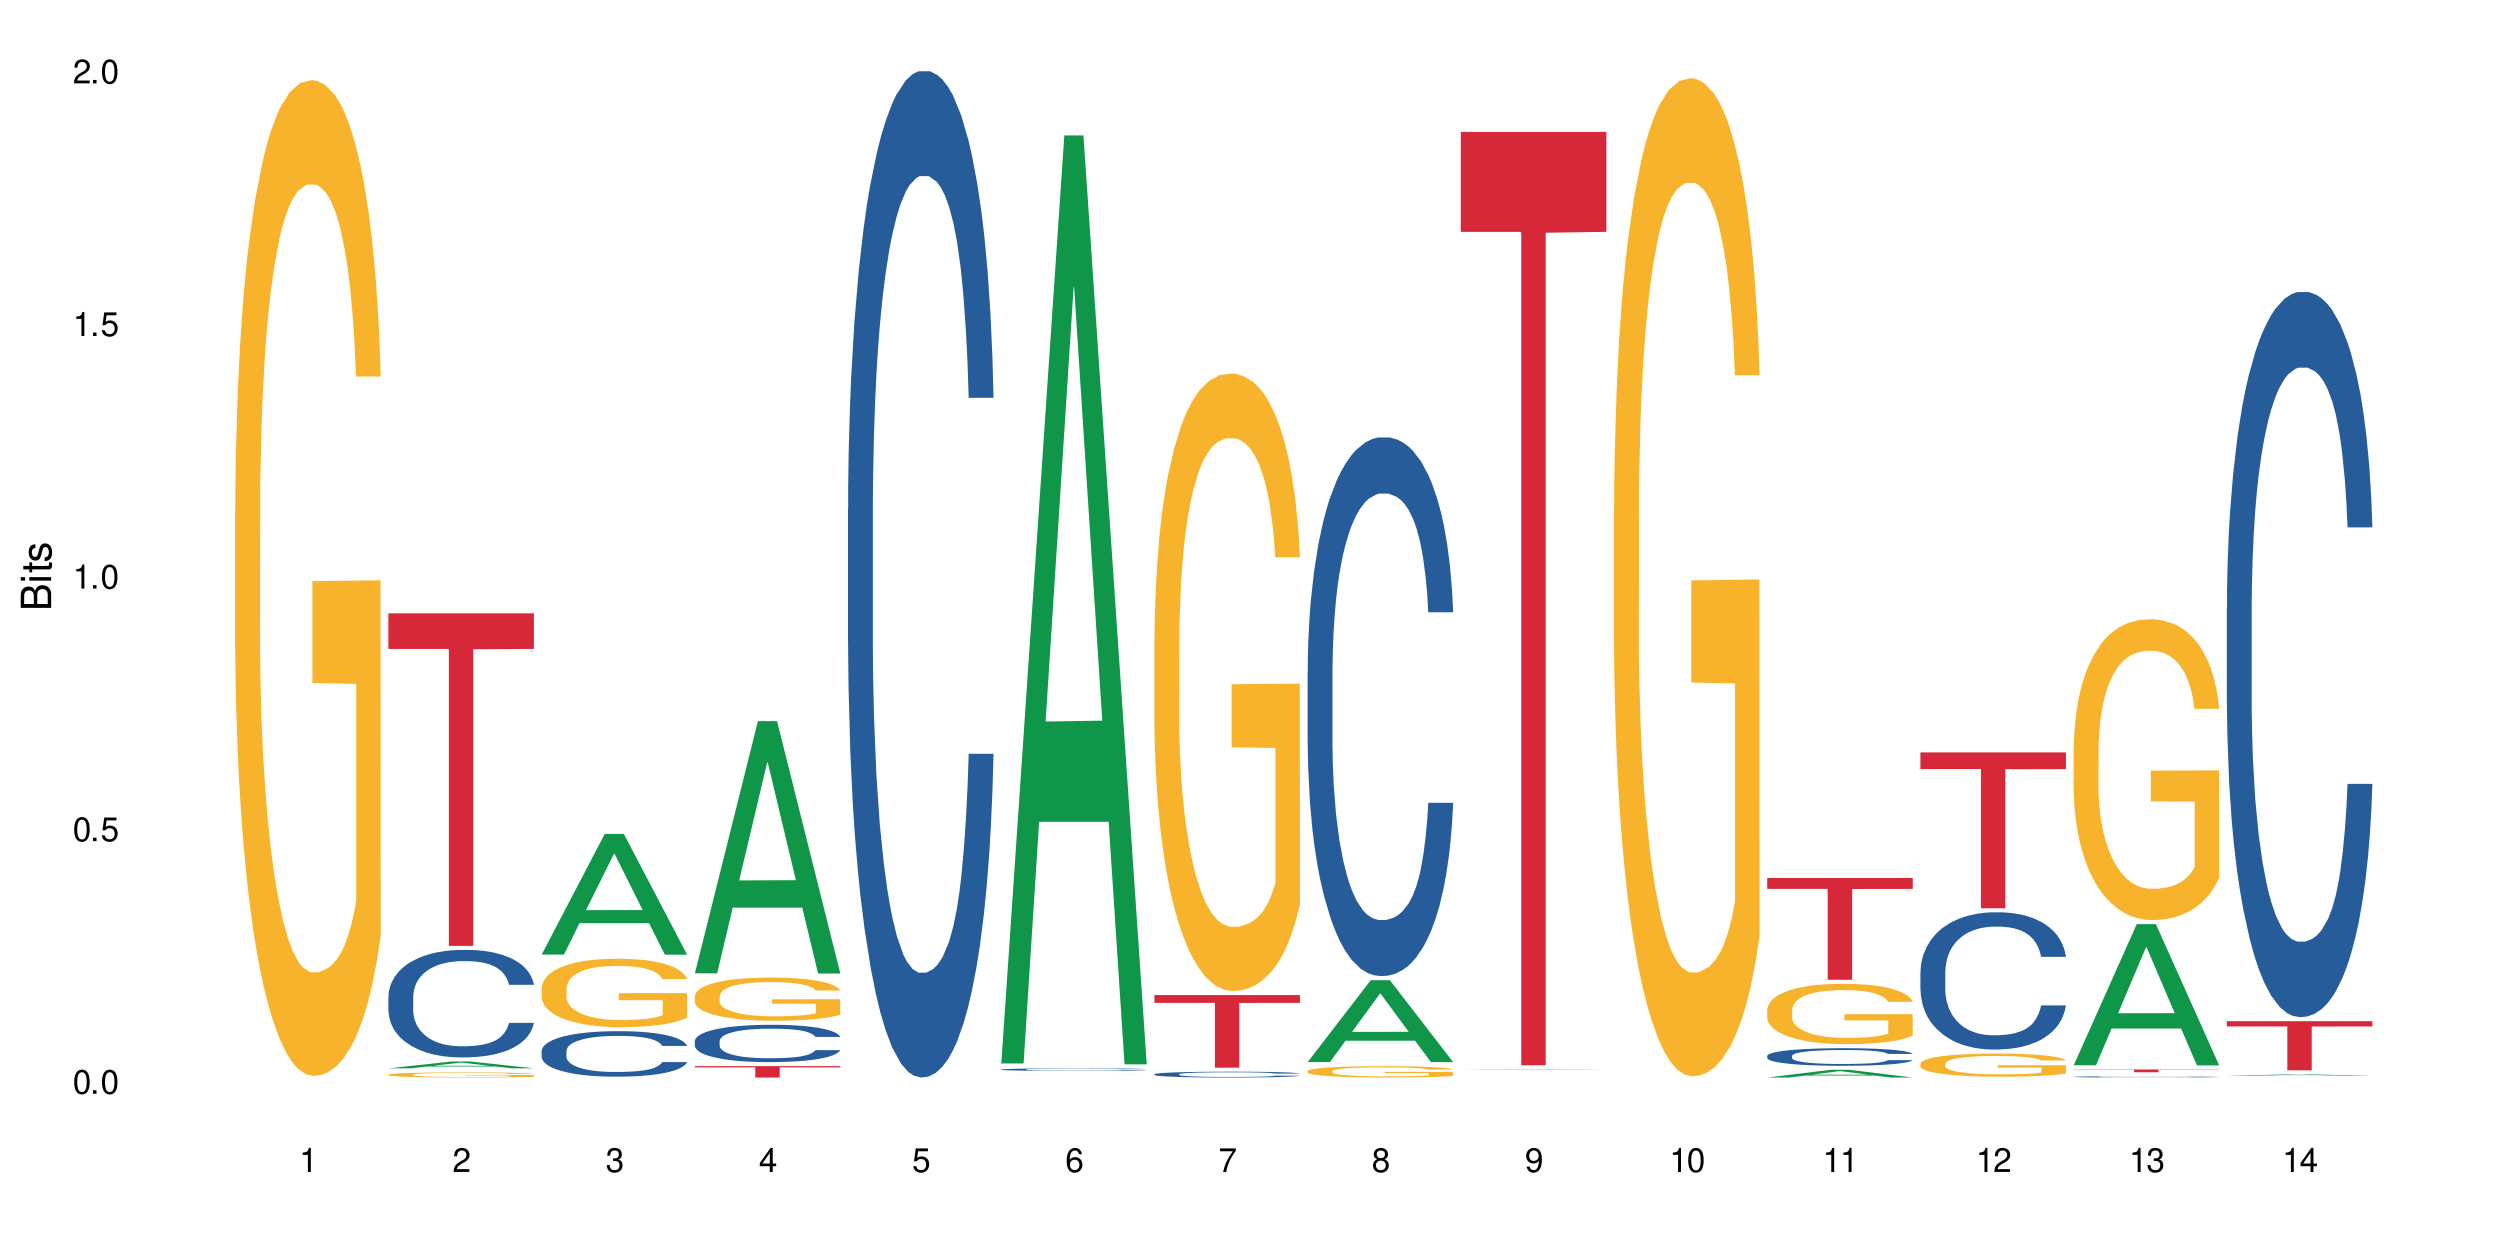 <?xml version="1.0" encoding="UTF-8"?>
<svg xmlns="http://www.w3.org/2000/svg" xmlns:xlink="http://www.w3.org/1999/xlink" width="720" height="360" viewBox="0 0 720 360">
<defs>
<g>
<g id="glyph-0-0">
</g>
<g id="glyph-0-1">
<path d="M 2.641 -6.938 C 2 -6.938 1.422 -6.656 1.078 -6.172 C 0.641 -5.562 0.406 -4.641 0.406 -3.359 C 0.406 -1.016 1.188 0.219 2.641 0.219 C 4.078 0.219 4.859 -1.016 4.859 -3.297 C 4.859 -4.641 4.656 -5.547 4.203 -6.172 C 3.844 -6.656 3.281 -6.938 2.641 -6.938 Z M 2.641 -6.188 C 3.547 -6.188 4 -5.25 4 -3.375 C 4 -1.406 3.562 -0.484 2.625 -0.484 C 1.734 -0.484 1.281 -1.438 1.281 -3.344 C 1.281 -5.25 1.734 -6.188 2.641 -6.188 Z M 2.641 -6.188 "/>
</g>
<g id="glyph-0-2">
<path d="M 1.828 -1 L 0.828 -1 L 0.828 0 L 1.828 0 Z M 1.828 -1 "/>
</g>
<g id="glyph-0-3">
<path d="M 4.562 -6.797 L 1.062 -6.797 L 0.547 -3.094 L 1.328 -3.094 C 1.719 -3.562 2.047 -3.734 2.578 -3.734 C 3.484 -3.734 4.062 -3.109 4.062 -2.094 C 4.062 -1.125 3.484 -0.531 2.578 -0.531 C 1.828 -0.531 1.375 -0.906 1.188 -1.672 L 0.328 -1.672 C 0.453 -1.109 0.547 -0.844 0.75 -0.594 C 1.125 -0.078 1.828 0.219 2.594 0.219 C 3.969 0.219 4.922 -0.781 4.922 -2.219 C 4.922 -3.562 4.031 -4.484 2.719 -4.484 C 2.25 -4.484 1.859 -4.359 1.469 -4.062 L 1.734 -5.969 L 4.562 -5.969 Z M 4.562 -6.797 "/>
</g>
<g id="glyph-0-4">
<path d="M 2.484 -4.938 L 2.484 0 L 3.328 0 L 3.328 -6.938 L 2.766 -6.938 C 2.469 -5.875 2.281 -5.734 0.984 -5.562 L 0.984 -4.938 Z M 2.484 -4.938 "/>
</g>
<g id="glyph-0-5">
<path d="M 4.859 -0.828 L 1.281 -0.828 C 1.359 -1.406 1.672 -1.781 2.5 -2.281 L 3.469 -2.828 C 4.406 -3.344 4.906 -4.062 4.906 -4.906 C 4.906 -5.484 4.672 -6.031 4.266 -6.406 C 3.859 -6.766 3.375 -6.938 2.719 -6.938 C 1.859 -6.938 1.219 -6.625 0.844 -6.031 C 0.609 -5.672 0.5 -5.234 0.484 -4.531 L 1.328 -4.531 C 1.359 -5.016 1.406 -5.281 1.531 -5.516 C 1.75 -5.938 2.188 -6.203 2.703 -6.203 C 3.469 -6.203 4.031 -5.641 4.031 -4.891 C 4.031 -4.344 3.719 -3.859 3.125 -3.516 L 2.234 -3 C 0.812 -2.172 0.406 -1.531 0.328 -0.016 L 4.859 -0.016 Z M 4.859 -0.828 "/>
</g>
<g id="glyph-0-6">
<path d="M 2.125 -3.188 L 2.578 -3.188 C 3.5 -3.188 3.984 -2.766 3.984 -1.922 C 3.984 -1.062 3.469 -0.531 2.594 -0.531 C 1.656 -0.531 1.203 -1 1.156 -2.016 L 0.312 -2.016 C 0.344 -1.453 0.438 -1.094 0.609 -0.781 C 0.953 -0.109 1.625 0.219 2.547 0.219 C 3.953 0.219 4.859 -0.625 4.859 -1.938 C 4.859 -2.828 4.516 -3.297 3.703 -3.594 C 4.344 -3.844 4.656 -4.328 4.656 -5.031 C 4.656 -6.219 3.875 -6.938 2.578 -6.938 C 1.203 -6.938 0.484 -6.172 0.453 -4.703 L 1.297 -4.703 C 1.312 -5.125 1.344 -5.359 1.453 -5.578 C 1.641 -5.969 2.062 -6.203 2.594 -6.203 C 3.344 -6.203 3.797 -5.75 3.797 -5 C 3.797 -4.516 3.609 -4.219 3.25 -4.047 C 3.016 -3.953 2.703 -3.922 2.125 -3.906 Z M 2.125 -3.188 "/>
</g>
<g id="glyph-0-7">
<path d="M 3.141 -1.672 L 3.141 0 L 3.984 0 L 3.984 -1.672 L 4.984 -1.672 L 4.984 -2.438 L 3.984 -2.438 L 3.984 -6.938 L 3.359 -6.938 L 0.266 -2.578 L 0.266 -1.672 Z M 3.141 -2.438 L 1 -2.438 L 3.141 -5.5 Z M 3.141 -2.438 "/>
</g>
<g id="glyph-0-8">
<path d="M 4.781 -5.125 C 4.609 -6.266 3.891 -6.938 2.844 -6.938 C 2.094 -6.938 1.422 -6.578 1.031 -5.953 C 0.594 -5.266 0.406 -4.422 0.406 -3.172 C 0.406 -2 0.578 -1.25 0.984 -0.641 C 1.359 -0.078 1.953 0.219 2.703 0.219 C 3.984 0.219 4.922 -0.75 4.922 -2.094 C 4.922 -3.375 4.062 -4.281 2.844 -4.281 C 2.172 -4.281 1.641 -4.031 1.281 -3.516 C 1.281 -5.234 1.828 -6.188 2.797 -6.188 C 3.391 -6.188 3.797 -5.797 3.938 -5.125 Z M 2.734 -3.531 C 3.547 -3.531 4.062 -2.953 4.062 -2.031 C 4.062 -1.156 3.484 -0.531 2.703 -0.531 C 1.922 -0.531 1.328 -1.188 1.328 -2.078 C 1.328 -2.938 1.906 -3.531 2.734 -3.531 Z M 2.734 -3.531 "/>
</g>
<g id="glyph-0-9">
<path d="M 4.984 -6.797 L 0.438 -6.797 L 0.438 -5.969 L 4.109 -5.969 C 2.5 -3.656 1.828 -2.234 1.328 0 L 2.219 0 C 2.594 -2.172 3.453 -4.047 4.984 -6.094 Z M 4.984 -6.797 "/>
</g>
<g id="glyph-0-10">
<path d="M 3.75 -3.656 C 4.469 -4.094 4.688 -4.438 4.688 -5.078 C 4.688 -6.172 3.844 -6.938 2.641 -6.938 C 1.438 -6.938 0.594 -6.172 0.594 -5.094 C 0.594 -4.438 0.812 -4.094 1.516 -3.656 C 0.734 -3.266 0.359 -2.703 0.359 -1.922 C 0.359 -0.656 1.281 0.219 2.641 0.219 C 3.984 0.219 4.922 -0.656 4.922 -1.922 C 4.922 -2.703 4.531 -3.266 3.75 -3.656 Z M 2.641 -6.188 C 3.359 -6.188 3.812 -5.75 3.812 -5.062 C 3.812 -4.406 3.344 -3.984 2.641 -3.984 C 1.922 -3.984 1.453 -4.406 1.453 -5.078 C 1.453 -5.75 1.922 -6.188 2.641 -6.188 Z M 2.641 -3.266 C 3.484 -3.266 4.062 -2.719 4.062 -1.906 C 4.062 -1.078 3.484 -0.531 2.625 -0.531 C 1.797 -0.531 1.219 -1.094 1.219 -1.906 C 1.219 -2.719 1.781 -3.266 2.641 -3.266 Z M 2.641 -3.266 "/>
</g>
<g id="glyph-0-11">
<path d="M 0.516 -1.578 C 0.672 -0.453 1.406 0.219 2.438 0.219 C 3.188 0.219 3.859 -0.141 4.266 -0.766 C 4.688 -1.453 4.891 -2.297 4.891 -3.547 C 4.891 -4.719 4.703 -5.453 4.312 -6.078 C 3.938 -6.641 3.344 -6.938 2.594 -6.938 C 1.297 -6.938 0.359 -5.969 0.359 -4.625 C 0.359 -3.344 1.234 -2.453 2.453 -2.453 C 3.094 -2.453 3.578 -2.672 4.016 -3.203 C 4 -1.484 3.469 -0.531 2.5 -0.531 C 1.906 -0.531 1.484 -0.906 1.359 -1.578 Z M 2.578 -6.203 C 3.375 -6.203 3.969 -5.531 3.969 -4.641 C 3.969 -3.797 3.391 -3.188 2.547 -3.188 C 1.734 -3.188 1.234 -3.766 1.234 -4.688 C 1.234 -5.562 1.797 -6.203 2.578 -6.203 Z M 2.578 -6.203 "/>
</g>
<g id="glyph-1-0">
</g>
<g id="glyph-1-1">
<path d="M 0 -0.953 L 0 -4.891 C 0 -5.719 -0.234 -6.344 -0.734 -6.797 C -1.188 -7.234 -1.812 -7.469 -2.5 -7.469 C -3.547 -7.469 -4.188 -7 -4.625 -5.875 C -4.984 -6.688 -5.625 -7.094 -6.531 -7.094 C -7.172 -7.094 -7.734 -6.859 -8.141 -6.391 C -8.562 -5.922 -8.75 -5.344 -8.75 -4.5 L -8.75 -0.953 Z M -4.984 -2.062 L -7.766 -2.062 L -7.766 -4.219 C -7.766 -4.844 -7.688 -5.203 -7.453 -5.5 C -7.219 -5.812 -6.859 -5.969 -6.375 -5.969 C -5.891 -5.969 -5.531 -5.812 -5.297 -5.5 C -5.062 -5.203 -4.984 -4.844 -4.984 -4.219 Z M -0.984 -2.062 L -4 -2.062 L -4 -4.781 C -4 -5.766 -3.438 -6.359 -2.484 -6.359 C -1.547 -6.359 -0.984 -5.766 -0.984 -4.781 Z M -0.984 -2.062 "/>
</g>
<g id="glyph-1-2">
<path d="M -6.281 -1.797 L -6.281 -0.797 L 0 -0.797 L 0 -1.797 Z M -8.75 -1.797 L -8.75 -0.797 L -7.484 -0.797 L -7.484 -1.797 Z M -8.75 -1.797 "/>
</g>
<g id="glyph-1-3">
<path d="M -6.281 -3.047 L -6.281 -2.016 L -8.016 -2.016 L -8.016 -1.016 L -6.281 -1.016 L -6.281 -0.172 L -5.469 -0.172 L -5.469 -1.016 L -0.719 -1.016 C -0.078 -1.016 0.281 -1.453 0.281 -2.234 C 0.281 -2.5 0.25 -2.719 0.188 -3.047 L -0.641 -3.047 C -0.609 -2.906 -0.594 -2.766 -0.594 -2.562 C -0.594 -2.141 -0.719 -2.016 -1.156 -2.016 L -5.469 -2.016 L -5.469 -3.047 Z M -6.281 -3.047 "/>
</g>
<g id="glyph-1-4">
<path d="M -4.531 -5.25 C -5.766 -5.25 -6.469 -4.422 -6.469 -2.969 C -6.469 -1.516 -5.719 -0.562 -4.547 -0.562 C -3.562 -0.562 -3.094 -1.062 -2.734 -2.562 L -2.516 -3.484 C -2.344 -4.188 -2.094 -4.469 -1.641 -4.469 C -1.047 -4.469 -0.641 -3.875 -0.641 -3 C -0.641 -2.453 -0.797 -2 -1.062 -1.75 C -1.25 -1.594 -1.422 -1.531 -1.875 -1.469 L -1.875 -0.406 C -0.422 -0.453 0.281 -1.266 0.281 -2.922 C 0.281 -4.5 -0.5 -5.516 -1.719 -5.516 C -2.656 -5.516 -3.172 -4.984 -3.469 -3.734 L -3.703 -2.766 C -3.891 -1.953 -4.156 -1.609 -4.594 -1.609 C -5.188 -1.609 -5.547 -2.125 -5.547 -2.938 C -5.547 -3.75 -5.203 -4.172 -4.531 -4.203 Z M -4.531 -5.25 "/>
</g>
</g>
</defs>
<rect x="-72" y="-36" width="864" height="432" fill="rgb(100%, 100%, 100%)" fill-opacity="1"/>
<path fill-rule="nonzero" fill="rgb(96.863%, 70.196%, 16.863%)" fill-opacity="1" d="M 67.73 145.895 L 67.781 145.633 L 67.781 140.395 L 67.988 128.609 L 68.496 112.367 L 69.164 99.008 L 69.879 88.531 L 70.34 83.031 L 71.105 75.172 L 71.77 69.41 L 73.457 57.625 L 75.602 46.621 L 76.777 41.906 L 78.109 37.457 L 80 32.477 L 80.867 30.645 L 83.527 26.453 L 86.543 23.836 L 89.863 23.051 L 91.398 23.312 L 93.496 24.359 L 96.355 27.238 L 97.992 29.859 L 99.27 32.477 L 100.602 35.883 L 102.234 41.121 L 103.77 47.41 L 104.996 53.695 L 106.223 61.555 L 107.246 69.934 L 108.113 79.102 L 108.883 90.105 L 109.34 99.27 L 109.648 108.438 L 102.543 108.438 L 102.133 99.27 L 101.672 92.199 L 100.906 83.555 L 100.141 77.27 L 99.375 72.293 L 97.941 65.48 L 96.715 61.293 L 95.18 57.625 L 93.699 55.266 L 92.012 53.695 L 90.988 53.172 L 88.281 53.172 L 85.828 55.004 L 84.395 57.102 L 83.375 59.195 L 81.941 63.125 L 81.074 66.27 L 80.562 68.363 L 79.027 76.484 L 78.004 83.816 L 77.445 88.793 L 76.727 96.652 L 76.215 103.723 L 75.652 114.203 L 75.348 122.059 L 74.938 139.871 L 74.887 187.02 L 75.039 196.973 L 75.348 207.711 L 75.758 217.141 L 76.371 227.094 L 76.984 234.691 L 78.059 244.906 L 78.977 251.715 L 79.691 256.168 L 81.074 263.242 L 81.637 265.598 L 82.965 270.312 L 84.344 273.98 L 86.031 277.125 L 87.309 278.695 L 89.355 280.004 L 91.961 280.004 L 95.027 278.434 L 96.969 276.34 L 98.301 274.242 L 99.168 272.41 L 100.242 269.527 L 101.008 266.91 L 101.723 264.027 L 102.594 259.574 L 102.594 196.973 L 89.969 196.711 L 89.969 167.375 L 109.598 167.113 L 109.648 269.527 L 108.574 276.602 L 107.246 283.41 L 105.969 288.648 L 104.637 293.102 L 102.746 298.078 L 101.215 301.223 L 98.863 304.891 L 96.715 307.246 L 94.465 308.816 L 92.473 309.605 L 90.121 309.867 L 88.023 309.34 L 85.777 307.77 L 83.988 305.676 L 82.352 303.055 L 80.715 299.648 L 78.672 294.148 L 77.34 289.695 L 75.961 284.195 L 74.582 277.648 L 73.355 270.574 L 72.535 265.074 L 71.719 258.789 L 70.848 250.93 L 70.031 242.023 L 69.418 233.906 L 68.855 224.738 L 68.445 216.094 L 68.039 204.305 L 67.832 194.875 L 67.73 186.758 Z M 67.73 145.895 "/>
<path fill-rule="nonzero" fill="rgb(6.275%, 58.824%, 28.235%)" fill-opacity="1" d="M 111.855 307.684 L 111.898 307.68 L 130.035 305.711 L 135.543 305.711 L 153.77 307.684 L 147.367 307.684 L 142.801 307.168 L 122.781 307.168 L 118.301 307.684 L 111.855 307.684 L 124.707 306.957 L 140.961 306.953 L 132.855 306.031 L 132.766 306.031 L 132.68 306.035 L 124.66 306.953 L 124.707 306.957 Z M 111.855 307.684 "/>
<path fill-rule="nonzero" fill="rgb(14.51%, 36.078%, 60%)" fill-opacity="1" d="M 111.855 287.051 L 111.906 287.023 L 111.906 286.344 L 112.059 285.266 L 112.418 283.906 L 112.773 282.973 L 113.695 281.305 L 114.973 279.688 L 116.301 278.445 L 117.273 277.707 L 118.141 277.141 L 120.137 276.094 L 121.414 275.555 L 122.793 275.074 L 124.48 274.594 L 125.707 274.309 L 128.469 273.855 L 130.512 273.66 L 132.098 273.574 L 135.523 273.574 L 137.566 273.688 L 139.047 273.828 L 140.684 274.055 L 142.066 274.309 L 144.469 274.934 L 146.613 275.727 L 147.586 276.18 L 149.117 277.055 L 150.293 277.906 L 151.113 278.641 L 152.031 279.688 L 152.852 280.965 L 153.465 282.406 L 153.77 283.625 L 146.613 283.625 L 146.258 282.492 L 145.848 281.613 L 145.082 280.453 L 144.312 279.633 L 143.242 278.812 L 142.27 278.273 L 140.941 277.734 L 139.766 277.395 L 138.539 277.141 L 137.363 276.973 L 135.113 276.801 L 132.504 276.801 L 131.535 276.859 L 129.539 277.086 L 128.469 277.281 L 126.934 277.68 L 125.859 278.047 L 124.582 278.613 L 123.715 279.094 L 122.641 279.832 L 121.875 280.48 L 121.004 281.418 L 120.492 282.125 L 120.031 282.918 L 119.625 283.852 L 119.316 284.844 L 119.113 285.891 L 119.012 286.91 L 119.012 291.297 L 119.113 292.316 L 119.367 293.504 L 120.031 295.23 L 121.004 296.734 L 122.129 297.922 L 123.203 298.77 L 123.816 299.168 L 124.633 299.621 L 125.91 300.188 L 127.75 300.754 L 128.824 300.98 L 130.461 301.207 L 132.148 301.32 L 134.398 301.32 L 136.391 301.207 L 137.719 301.066 L 139.102 300.84 L 140.992 300.355 L 142.168 299.902 L 143.188 299.367 L 143.957 298.828 L 144.469 298.375 L 145.234 297.496 L 145.848 296.535 L 146.309 295.543 L 146.613 294.582 L 153.77 294.582 L 153.465 295.715 L 153.004 296.816 L 152.543 297.641 L 151.828 298.629 L 151.012 299.508 L 149.836 300.5 L 148.863 301.148 L 147.586 301.855 L 146.41 302.395 L 145.133 302.875 L 143.242 303.441 L 142.012 303.727 L 140.684 303.98 L 139.102 304.207 L 137.105 304.406 L 134.961 304.52 L 132.965 304.547 L 130.82 304.488 L 129.234 304.379 L 127.137 304.121 L 124.531 303.613 L 122.641 303.074 L 121.156 302.535 L 119.879 301.969 L 118.449 301.207 L 116.609 299.961 L 115.484 298.996 L 114.715 298.203 L 113.848 297.102 L 113.234 296.109 L 112.52 294.523 L 112.008 292.516 L 111.855 290.957 Z M 111.855 287.051 "/>
<path fill-rule="nonzero" fill="rgb(96.863%, 70.196%, 16.863%)" fill-opacity="1" d="M 111.855 309.484 L 111.906 309.48 L 111.906 309.453 L 112.109 309.395 L 112.621 309.309 L 113.285 309.242 L 114 309.188 L 114.461 309.156 L 115.227 309.117 L 115.891 309.086 L 117.578 309.027 L 119.727 308.969 L 120.902 308.945 L 122.23 308.922 L 124.121 308.895 L 124.992 308.887 L 127.648 308.863 L 130.664 308.852 L 133.988 308.848 L 135.523 308.848 L 137.617 308.855 L 140.48 308.871 L 142.117 308.883 L 143.395 308.895 L 144.723 308.914 L 146.359 308.941 L 147.891 308.973 L 149.117 309.008 L 150.348 309.047 L 151.367 309.09 L 152.238 309.137 L 153.004 309.195 L 153.465 309.242 L 153.77 309.289 L 146.664 309.289 L 146.258 309.242 L 145.797 309.207 L 145.031 309.16 L 144.262 309.129 L 143.496 309.102 L 142.066 309.066 L 140.84 309.047 L 139.305 309.027 L 137.82 309.016 L 136.137 309.008 L 135.113 309.004 L 132.402 309.004 L 129.949 309.012 L 128.52 309.023 L 127.496 309.035 L 126.066 309.055 L 125.195 309.07 L 124.684 309.082 L 123.152 309.125 L 122.129 309.16 L 121.566 309.188 L 120.852 309.23 L 120.34 309.266 L 119.777 309.32 L 119.469 309.359 L 119.062 309.453 L 119.012 309.695 L 119.164 309.746 L 119.469 309.805 L 119.879 309.852 L 120.492 309.902 L 121.105 309.941 L 122.18 309.996 L 123.102 310.031 L 123.816 310.055 L 125.195 310.09 L 125.758 310.102 L 127.086 310.129 L 128.469 310.148 L 130.152 310.164 L 131.434 310.172 L 133.477 310.18 L 136.082 310.18 L 139.152 310.168 L 141.094 310.16 L 142.422 310.148 L 143.293 310.137 L 144.363 310.125 L 145.133 310.109 L 145.848 310.094 L 146.715 310.07 L 146.715 309.746 L 134.09 309.746 L 134.09 309.594 L 153.719 309.594 L 153.77 310.125 L 152.699 310.16 L 151.367 310.195 L 150.09 310.223 L 148.762 310.246 L 146.871 310.27 L 145.336 310.289 L 142.984 310.309 L 140.84 310.32 L 138.59 310.328 L 136.594 310.332 L 134.242 310.332 L 132.148 310.328 L 129.898 310.32 L 128.109 310.312 L 126.473 310.297 L 124.84 310.281 L 122.793 310.25 L 121.465 310.227 L 120.082 310.199 L 118.703 310.164 L 117.477 310.129 L 116.66 310.102 L 115.84 310.066 L 114.973 310.027 L 114.152 309.98 L 113.539 309.938 L 112.98 309.891 L 112.57 309.848 L 112.16 309.785 L 111.957 309.738 L 111.855 309.695 Z M 111.855 309.484 "/>
<path fill-rule="nonzero" fill="rgb(83.922%, 15.686%, 22.353%)" fill-opacity="1" d="M 111.855 176.641 L 153.77 176.641 L 153.77 186.891 L 136.301 186.98 L 136.301 272.41 L 129.273 272.41 L 129.273 187.07 L 129.172 186.891 L 111.855 186.891 Z M 111.855 176.641 "/>
<path fill-rule="nonzero" fill="rgb(6.275%, 58.824%, 28.235%)" fill-opacity="1" d="M 155.977 274.922 L 156.023 274.887 L 174.16 240.18 L 179.668 240.18 L 197.895 274.953 L 191.488 274.953 L 186.922 265.875 L 166.902 265.875 L 162.426 274.922 L 155.977 274.922 L 168.828 262.121 L 185.086 262.09 L 176.98 245.859 L 176.891 245.828 L 176.801 245.926 L 168.785 262.09 L 168.828 262.121 Z M 155.977 274.922 "/>
<path fill-rule="nonzero" fill="rgb(14.51%, 36.078%, 60%)" fill-opacity="1" d="M 155.977 302.688 L 156.027 302.676 L 156.027 302.387 L 156.18 301.934 L 156.539 301.355 L 156.898 300.961 L 157.816 300.258 L 159.094 299.574 L 160.426 299.047 L 161.395 298.734 L 162.266 298.496 L 164.258 298.055 L 165.535 297.824 L 166.918 297.621 L 168.602 297.418 L 169.828 297.301 L 172.59 297.109 L 174.637 297.023 L 176.219 296.988 L 179.645 296.988 L 181.688 297.035 L 183.172 297.094 L 184.809 297.191 L 186.188 297.301 L 188.59 297.562 L 190.738 297.898 L 191.707 298.09 L 193.242 298.461 L 194.418 298.82 L 195.234 299.129 L 196.156 299.574 L 196.973 300.113 L 197.586 300.723 L 197.895 301.238 L 190.738 301.238 L 190.379 300.758 L 189.969 300.387 L 189.203 299.898 L 188.438 299.551 L 187.363 299.203 L 186.391 298.977 L 185.062 298.746 L 183.887 298.605 L 182.66 298.496 L 181.484 298.426 L 179.234 298.352 L 176.629 298.352 L 175.656 298.375 L 173.664 298.473 L 172.59 298.555 L 171.059 298.723 L 169.984 298.879 L 168.707 299.117 L 167.836 299.32 L 166.762 299.633 L 165.996 299.91 L 165.129 300.305 L 164.617 300.602 L 164.156 300.938 L 163.746 301.332 L 163.441 301.754 L 163.234 302.195 L 163.133 302.625 L 163.133 304.48 L 163.234 304.914 L 163.492 305.414 L 164.156 306.145 L 165.129 306.781 L 166.25 307.281 L 167.324 307.641 L 167.938 307.809 L 168.758 308 L 170.035 308.242 L 171.875 308.48 L 172.949 308.574 L 174.582 308.672 L 176.27 308.719 L 178.52 308.719 L 180.512 308.672 L 181.844 308.613 L 183.223 308.516 L 185.113 308.312 L 186.289 308.121 L 187.312 307.895 L 188.078 307.668 L 188.59 307.473 L 189.355 307.102 L 189.969 306.695 L 190.43 306.277 L 190.738 305.871 L 197.895 305.871 L 197.586 306.348 L 197.129 306.816 L 196.668 307.164 L 195.953 307.582 L 195.133 307.953 L 193.957 308.371 L 192.988 308.648 L 191.707 308.945 L 190.531 309.176 L 189.254 309.379 L 187.363 309.617 L 186.137 309.738 L 184.809 309.844 L 183.223 309.941 L 181.23 310.023 L 179.082 310.074 L 177.09 310.086 L 174.941 310.059 L 173.355 310.012 L 171.262 309.906 L 168.652 309.688 L 166.762 309.461 L 165.281 309.234 L 164.004 308.996 L 162.57 308.672 L 160.73 308.145 L 159.605 307.738 L 158.84 307.402 L 157.969 306.938 L 157.355 306.516 L 156.641 305.848 L 156.129 304.996 L 155.977 304.34 Z M 155.977 302.688 "/>
<path fill-rule="nonzero" fill="rgb(96.863%, 70.196%, 16.863%)" fill-opacity="1" d="M 155.977 284.559 L 156.027 284.539 L 156.027 284.18 L 156.234 283.371 L 156.742 282.254 L 157.41 281.336 L 158.125 280.617 L 158.582 280.238 L 159.352 279.699 L 160.016 279.305 L 161.703 278.492 L 163.848 277.738 L 165.023 277.414 L 166.355 277.105 L 168.246 276.766 L 169.113 276.641 L 171.773 276.352 L 174.789 276.172 L 178.109 276.117 L 179.645 276.137 L 181.742 276.207 L 184.602 276.406 L 186.238 276.586 L 187.516 276.766 L 188.848 277 L 190.48 277.359 L 192.016 277.793 L 193.242 278.223 L 194.469 278.762 L 195.492 279.34 L 196.359 279.969 L 197.129 280.723 L 197.586 281.355 L 197.895 281.984 L 190.789 281.984 L 190.379 281.355 L 189.918 280.867 L 189.152 280.273 L 188.387 279.844 L 187.617 279.5 L 186.188 279.031 L 184.961 278.746 L 183.426 278.492 L 181.945 278.332 L 180.258 278.223 L 179.234 278.188 L 176.527 278.188 L 174.074 278.312 L 172.641 278.457 L 171.617 278.602 L 170.188 278.871 L 169.32 279.086 L 168.809 279.23 L 167.273 279.789 L 166.25 280.293 L 165.688 280.633 L 164.973 281.176 L 164.461 281.66 L 163.898 282.379 L 163.594 282.922 L 163.184 284.145 L 163.133 287.383 L 163.285 288.066 L 163.594 288.805 L 164.004 289.453 L 164.617 290.137 L 165.23 290.66 L 166.305 291.359 L 167.223 291.828 L 167.938 292.133 L 169.32 292.621 L 169.883 292.781 L 171.211 293.105 L 172.59 293.359 L 174.277 293.574 L 175.555 293.684 L 177.602 293.773 L 180.207 293.773 L 183.273 293.664 L 185.215 293.52 L 186.547 293.375 L 187.414 293.25 L 188.488 293.051 L 189.254 292.871 L 189.969 292.676 L 190.84 292.367 L 190.84 288.066 L 178.215 288.051 L 178.215 286.035 L 197.844 286.016 L 197.895 293.051 L 196.82 293.539 L 195.492 294.008 L 194.215 294.367 L 192.883 294.672 L 190.992 295.016 L 189.461 295.23 L 187.109 295.48 L 184.961 295.645 L 182.711 295.75 L 180.719 295.805 L 178.367 295.824 L 176.27 295.789 L 174.023 295.68 L 172.234 295.535 L 170.598 295.355 L 168.961 295.121 L 166.918 294.742 L 165.586 294.438 L 164.207 294.059 L 162.828 293.609 L 161.602 293.125 L 160.781 292.746 L 159.965 292.316 L 159.094 291.773 L 158.277 291.164 L 157.664 290.605 L 157.102 289.977 L 156.691 289.383 L 156.285 288.57 L 156.078 287.922 L 155.977 287.367 Z M 155.977 284.559 "/>
<path fill-rule="nonzero" fill="rgb(6.275%, 58.824%, 28.235%)" fill-opacity="1" d="M 200.102 280.316 L 200.145 280.246 L 218.281 207.688 L 223.789 207.688 L 242.016 280.383 L 235.613 280.383 L 231.047 261.406 L 211.027 261.406 L 206.547 280.316 L 200.102 280.316 L 212.953 253.559 L 229.207 253.488 L 221.102 219.562 L 221.012 219.496 L 220.926 219.699 L 212.906 253.488 L 212.953 253.559 Z M 200.102 280.316 "/>
<path fill-rule="nonzero" fill="rgb(14.51%, 36.078%, 60%)" fill-opacity="1" d="M 200.102 299.82 L 200.152 299.809 L 200.152 299.574 L 200.305 299.199 L 200.664 298.73 L 201.02 298.406 L 201.941 297.828 L 203.219 297.266 L 204.547 296.836 L 205.52 296.578 L 206.387 296.383 L 208.383 296.02 L 209.66 295.832 L 211.039 295.668 L 212.727 295.5 L 213.953 295.402 L 216.715 295.246 L 218.758 295.176 L 220.344 295.145 L 223.77 295.145 L 225.812 295.184 L 227.293 295.234 L 228.93 295.312 L 230.312 295.402 L 232.715 295.617 L 234.859 295.891 L 235.832 296.051 L 237.363 296.355 L 238.539 296.648 L 239.359 296.902 L 240.277 297.266 L 241.098 297.707 L 241.711 298.211 L 242.016 298.633 L 234.859 298.633 L 234.504 298.238 L 234.094 297.934 L 233.328 297.531 L 232.559 297.246 L 231.488 296.961 L 230.516 296.777 L 229.188 296.59 L 228.012 296.473 L 226.785 296.383 L 225.609 296.324 L 223.359 296.266 L 220.75 296.266 L 219.781 296.285 L 217.785 296.363 L 216.715 296.434 L 215.18 296.57 L 214.105 296.695 L 212.828 296.895 L 211.961 297.059 L 210.887 297.316 L 210.117 297.543 L 209.25 297.867 L 208.738 298.109 L 208.277 298.387 L 207.871 298.711 L 207.562 299.055 L 207.359 299.418 L 207.258 299.77 L 207.258 301.293 L 207.359 301.645 L 207.613 302.059 L 208.277 302.656 L 209.25 303.176 L 210.375 303.59 L 211.449 303.883 L 212.062 304.02 L 212.879 304.18 L 214.156 304.375 L 215.996 304.57 L 217.07 304.648 L 218.707 304.727 L 220.395 304.766 L 222.645 304.766 L 224.637 304.727 L 225.965 304.68 L 227.348 304.602 L 229.238 304.434 L 230.414 304.277 L 231.434 304.09 L 232.203 303.902 L 232.715 303.746 L 233.48 303.441 L 234.094 303.109 L 234.555 302.766 L 234.859 302.43 L 242.016 302.43 L 241.711 302.824 L 241.25 303.207 L 240.789 303.492 L 240.074 303.836 L 239.258 304.141 L 238.082 304.484 L 237.109 304.707 L 235.832 304.953 L 234.656 305.141 L 233.379 305.309 L 231.488 305.504 L 230.258 305.602 L 228.93 305.691 L 227.348 305.77 L 225.352 305.836 L 223.207 305.875 L 221.211 305.887 L 219.066 305.867 L 217.48 305.828 L 215.383 305.738 L 212.777 305.562 L 210.887 305.375 L 209.402 305.188 L 208.125 304.992 L 206.695 304.727 L 204.855 304.297 L 203.73 303.961 L 202.961 303.688 L 202.094 303.305 L 201.48 302.961 L 200.766 302.41 L 200.254 301.715 L 200.102 301.176 Z M 200.102 299.82 "/>
<path fill-rule="nonzero" fill="rgb(96.863%, 70.196%, 16.863%)" fill-opacity="1" d="M 200.102 286.875 L 200.152 286.863 L 200.152 286.637 L 200.355 286.125 L 200.867 285.422 L 201.531 284.84 L 202.246 284.387 L 202.707 284.148 L 203.473 283.809 L 204.137 283.559 L 205.824 283.047 L 207.973 282.57 L 209.148 282.367 L 210.477 282.172 L 212.367 281.957 L 213.238 281.879 L 215.895 281.695 L 218.91 281.582 L 222.234 281.547 L 223.77 281.559 L 225.863 281.605 L 228.727 281.73 L 230.363 281.844 L 231.641 281.957 L 232.969 282.105 L 234.605 282.332 L 236.137 282.605 L 237.363 282.875 L 238.594 283.219 L 239.613 283.582 L 240.484 283.977 L 241.25 284.457 L 241.711 284.852 L 242.016 285.25 L 234.91 285.25 L 234.504 284.852 L 234.043 284.547 L 233.277 284.172 L 232.508 283.898 L 231.742 283.684 L 230.312 283.387 L 229.082 283.207 L 227.551 283.047 L 226.066 282.945 L 224.383 282.875 L 223.359 282.855 L 220.648 282.855 L 218.195 282.934 L 216.766 283.023 L 215.742 283.117 L 214.312 283.285 L 213.441 283.422 L 212.93 283.512 L 211.398 283.863 L 210.375 284.184 L 209.812 284.398 L 209.098 284.738 L 208.586 285.047 L 208.023 285.5 L 207.715 285.84 L 207.309 286.613 L 207.258 288.656 L 207.41 289.09 L 207.715 289.555 L 208.125 289.961 L 208.738 290.395 L 209.352 290.723 L 210.426 291.168 L 211.348 291.461 L 212.062 291.656 L 213.441 291.961 L 214.004 292.062 L 215.332 292.266 L 216.715 292.426 L 218.398 292.562 L 219.68 292.633 L 221.723 292.688 L 224.328 292.688 L 227.398 292.621 L 229.34 292.527 L 230.668 292.438 L 231.539 292.359 L 232.609 292.234 L 233.379 292.121 L 234.094 291.996 L 234.961 291.801 L 234.961 289.09 L 222.336 289.078 L 222.336 287.805 L 241.965 287.793 L 242.016 292.234 L 240.941 292.539 L 239.613 292.836 L 238.336 293.062 L 237.008 293.254 L 235.117 293.473 L 233.582 293.609 L 231.23 293.766 L 229.082 293.867 L 226.836 293.938 L 224.84 293.973 L 222.488 293.98 L 220.395 293.961 L 218.145 293.891 L 216.355 293.801 L 214.719 293.688 L 213.082 293.539 L 211.039 293.301 L 209.711 293.109 L 208.328 292.871 L 206.949 292.586 L 205.723 292.277 L 204.906 292.039 L 204.086 291.77 L 203.219 291.426 L 202.398 291.043 L 201.785 290.688 L 201.223 290.293 L 200.816 289.918 L 200.406 289.406 L 200.203 288.996 L 200.102 288.645 Z M 200.102 286.875 "/>
<path fill-rule="nonzero" fill="rgb(83.922%, 15.686%, 22.353%)" fill-opacity="1" d="M 200.102 307.051 L 242.016 307.051 L 242.016 307.402 L 224.547 307.406 L 224.547 310.332 L 217.52 310.332 L 217.52 307.406 L 217.418 307.402 L 200.102 307.402 Z M 200.102 307.051 "/>
<path fill-rule="nonzero" fill="rgb(14.51%, 36.078%, 60%)" fill-opacity="1" d="M 244.223 146.621 L 244.273 146.355 L 244.273 140 L 244.426 129.934 L 244.785 117.215 L 245.145 108.477 L 246.062 92.844 L 247.34 77.746 L 248.672 66.09 L 249.641 59.203 L 250.512 53.902 L 252.504 44.102 L 253.781 39.07 L 255.164 34.566 L 256.848 30.062 L 258.074 27.414 L 260.836 23.176 L 262.883 21.32 L 264.465 20.527 L 267.891 20.527 L 269.934 21.586 L 271.418 22.91 L 273.055 25.031 L 274.434 27.414 L 276.836 33.242 L 278.984 40.66 L 279.953 44.898 L 281.488 53.109 L 282.664 61.055 L 283.48 67.945 L 284.402 77.746 L 285.219 89.668 L 285.832 103.176 L 286.141 114.566 L 278.984 114.566 L 278.625 103.973 L 278.215 95.758 L 277.449 84.898 L 276.684 77.215 L 275.609 69.535 L 274.637 64.5 L 273.309 59.469 L 272.133 56.289 L 270.906 53.902 L 269.73 52.316 L 267.48 50.727 L 264.875 50.727 L 263.902 51.254 L 261.91 53.375 L 260.836 55.23 L 259.305 58.938 L 258.23 62.383 L 256.953 67.68 L 256.082 72.184 L 255.008 79.07 L 254.242 85.164 L 253.371 93.906 L 252.863 100.527 L 252.402 107.945 L 251.992 116.688 L 251.688 125.957 L 251.48 135.762 L 251.379 145.297 L 251.379 186.355 L 251.48 195.895 L 251.738 207.02 L 252.402 223.18 L 253.371 237.219 L 254.496 248.344 L 255.57 256.293 L 256.184 260 L 257.004 264.238 L 258.281 269.535 L 260.121 274.836 L 261.195 276.953 L 262.828 279.074 L 264.516 280.133 L 266.766 280.133 L 268.758 279.074 L 270.09 277.75 L 271.469 275.629 L 273.359 271.125 L 274.535 266.887 L 275.559 261.855 L 276.324 256.82 L 276.836 252.582 L 277.602 244.371 L 278.215 235.363 L 278.676 226.094 L 278.984 217.086 L 286.141 217.086 L 285.832 227.684 L 285.371 238.012 L 284.914 245.695 L 284.195 254.969 L 283.379 263.18 L 282.203 272.449 L 281.23 278.543 L 279.953 285.168 L 278.777 290.199 L 277.5 294.703 L 275.609 300 L 274.383 302.648 L 273.055 305.035 L 271.469 307.152 L 269.477 309.008 L 267.328 310.066 L 265.336 310.332 L 263.188 309.801 L 261.602 308.742 L 259.508 306.359 L 256.898 301.59 L 255.008 296.559 L 253.527 291.523 L 252.25 286.227 L 250.816 279.074 L 248.977 267.418 L 247.852 258.41 L 247.086 250.992 L 246.215 240.664 L 245.602 231.391 L 244.887 216.555 L 244.375 197.746 L 244.223 183.18 Z M 244.223 146.621 "/>
<path fill-rule="nonzero" fill="rgb(6.275%, 58.824%, 28.235%)" fill-opacity="1" d="M 288.348 306.27 L 288.391 306.02 L 306.527 38.992 L 312.035 38.992 L 330.262 306.52 L 323.859 306.52 L 319.289 236.688 L 299.273 236.688 L 294.793 306.27 L 288.348 306.27 L 301.199 207.797 L 317.453 207.547 L 309.348 82.699 L 309.258 82.449 L 309.172 83.203 L 301.152 207.547 L 301.199 207.797 Z M 288.348 306.27 "/>
<path fill-rule="nonzero" fill="rgb(14.51%, 36.078%, 60%)" fill-opacity="1" d="M 288.348 308.008 L 288.398 308.008 L 288.398 307.992 L 288.551 307.965 L 288.906 307.934 L 289.266 307.91 L 290.188 307.871 L 291.465 307.832 L 292.793 307.801 L 293.766 307.785 L 294.633 307.77 L 296.629 307.746 L 297.906 307.73 L 299.285 307.719 L 300.973 307.707 L 302.199 307.703 L 304.961 307.691 L 307.004 307.688 L 308.59 307.684 L 312.012 307.684 L 314.059 307.688 L 315.539 307.691 L 317.176 307.695 L 318.559 307.703 L 320.961 307.719 L 323.105 307.734 L 324.078 307.746 L 325.609 307.77 L 326.785 307.789 L 327.605 307.805 L 328.523 307.832 L 329.344 307.863 L 329.957 307.895 L 330.262 307.926 L 323.105 307.926 L 322.75 307.898 L 322.34 307.879 L 321.574 307.848 L 320.805 307.828 L 319.73 307.809 L 318.762 307.797 L 317.434 307.785 L 316.258 307.777 L 315.031 307.77 L 313.855 307.766 L 311.605 307.762 L 308.027 307.762 L 306.031 307.77 L 304.961 307.773 L 303.426 307.781 L 302.352 307.793 L 301.074 307.805 L 300.207 307.816 L 299.133 307.836 L 298.363 307.852 L 297.496 307.871 L 296.984 307.891 L 296.523 307.91 L 296.117 307.93 L 295.809 307.953 L 295.605 307.98 L 295.504 308.004 L 295.504 308.109 L 295.605 308.133 L 295.859 308.16 L 296.523 308.203 L 297.496 308.238 L 298.621 308.27 L 299.695 308.289 L 300.309 308.297 L 301.125 308.309 L 302.402 308.32 L 304.242 308.336 L 305.316 308.34 L 306.953 308.348 L 312.883 308.348 L 314.211 308.344 L 315.594 308.336 L 317.484 308.324 L 318.66 308.316 L 319.68 308.301 L 320.449 308.289 L 320.961 308.277 L 321.727 308.258 L 322.34 308.234 L 322.801 308.211 L 323.105 308.188 L 330.262 308.188 L 329.957 308.215 L 329.496 308.242 L 329.035 308.262 L 328.32 308.285 L 327.504 308.305 L 326.328 308.328 L 325.355 308.344 L 324.078 308.363 L 322.902 308.375 L 321.625 308.387 L 319.73 308.398 L 318.504 308.406 L 317.176 308.414 L 315.594 308.418 L 313.598 308.422 L 311.453 308.426 L 307.312 308.426 L 305.727 308.422 L 303.629 308.418 L 301.023 308.402 L 299.133 308.391 L 297.648 308.379 L 296.371 308.363 L 294.941 308.348 L 293.102 308.316 L 291.977 308.293 L 291.207 308.273 L 290.34 308.25 L 289.727 308.223 L 289.012 308.188 L 288.5 308.137 L 288.348 308.102 Z M 288.348 308.008 "/>
<path fill-rule="nonzero" fill="rgb(96.863%, 70.196%, 16.863%)" fill-opacity="1" d="M 288.348 309.594 L 290.953 309.594 L 291.719 309.59 L 328.73 309.59 L 329.496 309.594 L 330.262 309.594 L 321.523 309.594 L 320.754 309.59 L 299.645 309.59 L 298.621 309.594 L 295.504 309.594 L 297.598 309.594 L 298.672 309.598 L 323.207 309.598 L 323.207 309.594 L 310.582 309.594 L 330.211 309.594 L 330.262 309.598 L 291.465 309.598 L 290.645 309.594 Z M 288.348 309.594 "/>
<path fill-rule="nonzero" fill="rgb(14.51%, 36.078%, 60%)" fill-opacity="1" d="M 332.469 309.383 L 332.52 309.379 L 332.52 309.344 L 332.672 309.285 L 333.031 309.211 L 333.391 309.16 L 334.309 309.07 L 335.586 308.98 L 336.918 308.914 L 337.887 308.871 L 338.758 308.844 L 340.75 308.785 L 342.027 308.758 L 343.406 308.73 L 345.094 308.703 L 346.32 308.688 L 349.082 308.664 L 351.129 308.652 L 352.711 308.648 L 356.137 308.648 L 358.18 308.652 L 359.664 308.66 L 361.301 308.676 L 362.68 308.688 L 365.082 308.723 L 367.23 308.766 L 368.199 308.789 L 369.734 308.836 L 370.91 308.883 L 371.727 308.922 L 372.648 308.98 L 373.465 309.051 L 374.078 309.129 L 374.387 309.195 L 367.23 309.195 L 366.871 309.133 L 366.461 309.086 L 365.695 309.023 L 364.93 308.977 L 363.855 308.934 L 362.883 308.902 L 361.555 308.875 L 360.379 308.855 L 359.152 308.844 L 357.977 308.832 L 355.727 308.824 L 353.121 308.824 L 352.148 308.828 L 350.156 308.84 L 349.082 308.852 L 347.547 308.871 L 346.477 308.891 L 345.199 308.922 L 344.328 308.949 L 343.254 308.988 L 342.488 309.023 L 341.617 309.074 L 341.109 309.113 L 340.648 309.156 L 340.238 309.207 L 339.934 309.262 L 339.727 309.316 L 339.625 309.375 L 339.625 309.613 L 339.727 309.668 L 339.984 309.73 L 340.648 309.824 L 341.617 309.906 L 342.742 309.973 L 343.816 310.02 L 344.43 310.039 L 345.25 310.066 L 346.527 310.094 L 348.367 310.125 L 349.441 310.137 L 351.074 310.152 L 352.762 310.156 L 355.012 310.156 L 357.004 310.152 L 358.336 310.145 L 359.715 310.129 L 361.605 310.105 L 362.781 310.078 L 363.805 310.051 L 364.57 310.02 L 365.082 309.996 L 365.848 309.949 L 366.461 309.898 L 366.922 309.844 L 367.23 309.789 L 374.387 309.789 L 374.078 309.852 L 373.617 309.914 L 373.16 309.957 L 372.441 310.012 L 371.625 310.059 L 370.449 310.113 L 369.477 310.148 L 368.199 310.188 L 367.023 310.215 L 365.746 310.242 L 363.855 310.273 L 362.629 310.289 L 361.301 310.301 L 359.715 310.312 L 357.723 310.324 L 355.574 310.332 L 353.582 310.332 L 351.434 310.328 L 349.848 310.324 L 347.754 310.309 L 345.145 310.281 L 343.254 310.254 L 341.773 310.223 L 340.496 310.191 L 339.062 310.152 L 337.223 310.082 L 336.098 310.031 L 335.332 309.988 L 334.461 309.926 L 333.848 309.875 L 333.133 309.789 L 332.621 309.68 L 332.469 309.594 Z M 332.469 309.383 "/>
<path fill-rule="nonzero" fill="rgb(96.863%, 70.196%, 16.863%)" fill-opacity="1" d="M 332.469 183.734 L 332.52 183.574 L 332.52 180.324 L 332.723 173.016 L 333.234 162.945 L 333.898 154.66 L 334.617 148.164 L 335.074 144.754 L 335.844 139.879 L 336.508 136.305 L 338.195 128.996 L 340.34 122.176 L 341.516 119.25 L 342.848 116.488 L 344.738 113.402 L 345.605 112.266 L 348.266 109.668 L 351.281 108.043 L 354.602 107.555 L 356.137 107.719 L 358.23 108.367 L 361.094 110.152 L 362.73 111.777 L 364.008 113.402 L 365.336 115.516 L 366.973 118.762 L 368.508 122.66 L 369.734 126.559 L 370.961 131.434 L 371.984 136.629 L 372.852 142.316 L 373.617 149.137 L 374.078 154.824 L 374.387 160.508 L 367.281 160.508 L 366.871 154.824 L 366.41 150.438 L 365.645 145.078 L 364.879 141.18 L 364.109 138.094 L 362.68 133.867 L 361.453 131.27 L 359.918 128.996 L 358.438 127.535 L 356.75 126.559 L 355.727 126.234 L 353.02 126.234 L 350.566 127.371 L 349.133 128.672 L 348.109 129.969 L 346.68 132.406 L 345.812 134.355 L 345.301 135.656 L 343.766 140.691 L 342.742 145.238 L 342.18 148.324 L 341.465 153.199 L 340.953 157.586 L 340.391 164.082 L 340.086 168.953 L 339.676 180 L 339.625 209.238 L 339.777 215.41 L 340.086 222.07 L 340.496 227.918 L 341.109 234.09 L 341.723 238.801 L 342.793 245.137 L 343.715 249.359 L 344.43 252.121 L 345.812 256.504 L 346.371 257.969 L 347.703 260.891 L 349.082 263.164 L 350.77 265.113 L 352.047 266.09 L 354.094 266.902 L 356.699 266.902 L 359.766 265.926 L 361.707 264.625 L 363.039 263.328 L 363.906 262.191 L 364.98 260.402 L 365.746 258.777 L 366.461 256.992 L 367.332 254.23 L 367.332 215.41 L 354.707 215.246 L 354.707 197.055 L 374.336 196.895 L 374.387 260.402 L 373.312 264.789 L 371.984 269.012 L 370.707 272.262 L 369.375 275.023 L 367.484 278.109 L 365.953 280.059 L 363.602 282.332 L 361.453 283.793 L 359.203 284.77 L 357.211 285.254 L 354.859 285.418 L 352.762 285.094 L 350.512 284.117 L 348.723 282.82 L 347.09 281.195 L 345.453 279.082 L 343.406 275.672 L 342.078 272.91 L 340.699 269.5 L 339.32 265.438 L 338.094 261.055 L 337.273 257.641 L 336.457 253.742 L 335.586 248.871 L 334.77 243.348 L 334.156 238.312 L 333.594 232.629 L 333.184 227.266 L 332.777 219.957 L 332.57 214.109 L 332.469 209.074 Z M 332.469 183.734 "/>
<path fill-rule="nonzero" fill="rgb(83.922%, 15.686%, 22.353%)" fill-opacity="1" d="M 332.469 286.582 L 374.387 286.582 L 374.387 288.82 L 356.918 288.84 L 356.918 307.484 L 349.887 307.484 L 349.887 288.859 L 349.785 288.82 L 332.469 288.82 Z M 332.469 286.582 "/>
<path fill-rule="nonzero" fill="rgb(6.275%, 58.824%, 28.235%)" fill-opacity="1" d="M 376.594 305.871 L 376.637 305.848 L 394.773 282.293 L 400.281 282.293 L 418.508 305.891 L 412.105 305.891 L 407.535 299.73 L 387.52 299.73 L 383.039 305.871 L 376.594 305.871 L 389.445 297.184 L 405.699 297.16 L 397.594 286.148 L 397.504 286.125 L 397.414 286.191 L 389.398 297.16 L 389.445 297.184 Z M 376.594 305.871 "/>
<path fill-rule="nonzero" fill="rgb(14.51%, 36.078%, 60%)" fill-opacity="1" d="M 376.594 193.496 L 376.645 193.352 L 376.645 189.949 L 376.797 184.562 L 377.152 177.754 L 377.512 173.074 L 378.434 164.707 L 379.711 156.625 L 381.039 150.387 L 382.012 146.699 L 382.879 143.863 L 384.871 138.617 L 386.152 135.922 L 387.531 133.512 L 389.219 131.102 L 390.445 129.684 L 393.207 127.414 L 395.25 126.422 L 396.836 125.996 L 400.258 125.996 L 402.305 126.562 L 403.785 127.273 L 405.422 128.406 L 406.801 129.684 L 409.207 132.805 L 411.352 136.773 L 412.324 139.043 L 413.855 143.438 L 415.031 147.691 L 415.852 151.379 L 416.77 156.625 L 417.59 163.008 L 418.203 170.238 L 418.508 176.336 L 411.352 176.336 L 410.996 170.664 L 410.586 166.27 L 409.82 160.453 L 409.051 156.344 L 407.977 152.23 L 407.008 149.535 L 405.68 146.84 L 404.504 145.141 L 403.277 143.863 L 402.102 143.012 L 399.852 142.164 L 397.242 142.164 L 396.273 142.445 L 394.277 143.582 L 393.207 144.574 L 391.672 146.559 L 390.598 148.402 L 389.32 151.238 L 388.453 153.648 L 387.379 157.336 L 386.609 160.598 L 385.742 165.277 L 385.23 168.82 L 384.77 172.793 L 384.363 177.473 L 384.055 182.434 L 383.852 187.68 L 383.75 192.785 L 383.75 214.766 L 383.852 219.871 L 384.105 225.824 L 384.77 234.477 L 385.742 241.988 L 386.867 247.945 L 387.941 252.199 L 388.555 254.184 L 389.371 256.453 L 390.648 259.289 L 392.488 262.125 L 393.562 263.262 L 395.199 264.395 L 396.887 264.961 L 399.137 264.961 L 401.129 264.395 L 402.457 263.688 L 403.836 262.551 L 405.73 260.141 L 406.906 257.871 L 407.926 255.176 L 408.695 252.484 L 409.207 250.215 L 409.973 245.82 L 410.586 240.996 L 411.047 236.035 L 411.352 231.215 L 418.508 231.215 L 418.203 236.887 L 417.742 242.414 L 417.281 246.527 L 416.566 251.492 L 415.75 255.887 L 414.574 260.852 L 413.602 264.109 L 412.324 267.656 L 411.148 270.352 L 409.871 272.762 L 407.977 275.598 L 406.75 277.016 L 405.422 278.293 L 403.836 279.426 L 401.844 280.418 L 399.695 280.984 L 397.703 281.129 L 395.559 280.844 L 393.973 280.277 L 391.875 279 L 389.27 276.449 L 387.379 273.754 L 385.895 271.059 L 384.617 268.223 L 383.188 264.395 L 381.348 258.156 L 380.223 253.336 L 379.453 249.363 L 378.586 243.832 L 377.973 238.871 L 377.258 230.93 L 376.746 220.863 L 376.594 213.062 Z M 376.594 193.496 "/>
<path fill-rule="nonzero" fill="rgb(96.863%, 70.196%, 16.863%)" fill-opacity="1" d="M 376.594 308.461 L 376.645 308.457 L 376.645 308.398 L 376.848 308.262 L 377.359 308.078 L 378.023 307.926 L 378.738 307.805 L 379.199 307.742 L 379.965 307.652 L 380.629 307.586 L 382.316 307.453 L 384.465 307.324 L 385.641 307.273 L 386.969 307.223 L 388.859 307.164 L 389.73 307.145 L 392.387 307.094 L 395.402 307.066 L 398.727 307.055 L 400.258 307.059 L 402.355 307.07 L 405.219 307.105 L 406.855 307.133 L 408.133 307.164 L 409.461 307.203 L 411.098 307.262 L 412.629 307.336 L 413.855 307.406 L 415.082 307.496 L 416.105 307.594 L 416.977 307.695 L 417.742 307.824 L 418.203 307.926 L 418.508 308.031 L 411.402 308.031 L 410.996 307.926 L 410.535 307.848 L 409.766 307.746 L 409 307.676 L 408.234 307.617 L 406.801 307.543 L 405.574 307.492 L 404.043 307.453 L 402.559 307.426 L 400.871 307.406 L 399.852 307.402 L 397.141 307.402 L 394.688 307.422 L 393.258 307.445 L 392.234 307.469 L 390.801 307.516 L 389.934 307.551 L 389.422 307.574 L 387.891 307.668 L 386.867 307.75 L 386.305 307.809 L 385.59 307.898 L 385.078 307.977 L 384.516 308.098 L 384.207 308.188 L 383.801 308.391 L 383.75 308.93 L 383.902 309.043 L 384.207 309.164 L 384.617 309.273 L 385.23 309.387 L 385.844 309.473 L 386.918 309.59 L 387.836 309.668 L 388.555 309.719 L 389.934 309.801 L 390.496 309.828 L 391.824 309.879 L 393.207 309.922 L 394.891 309.957 L 396.172 309.977 L 398.215 309.992 L 400.82 309.992 L 403.891 309.973 L 405.832 309.949 L 407.16 309.926 L 408.031 309.906 L 409.102 309.871 L 409.871 309.84 L 410.586 309.809 L 411.453 309.758 L 411.453 309.043 L 398.828 309.039 L 398.828 308.703 L 418.457 308.703 L 418.508 309.871 L 417.434 309.953 L 416.105 310.031 L 414.828 310.09 L 413.5 310.141 L 411.609 310.199 L 410.074 310.234 L 407.723 310.277 L 405.574 310.301 L 403.328 310.32 L 401.332 310.328 L 398.98 310.332 L 396.887 310.328 L 394.637 310.309 L 392.848 310.285 L 391.211 310.254 L 389.574 310.215 L 387.531 310.152 L 386.203 310.102 L 384.82 310.039 L 383.441 309.965 L 382.215 309.883 L 381.398 309.82 L 380.578 309.75 L 379.711 309.66 L 378.891 309.559 L 378.277 309.465 L 377.715 309.359 L 377.309 309.262 L 376.898 309.125 L 376.695 309.02 L 376.594 308.926 Z M 376.594 308.461 "/>
<path fill-rule="nonzero" fill="rgb(6.275%, 58.824%, 28.235%)" fill-opacity="1" d="M 420.715 308.105 L 420.758 308.105 L 438.898 307.957 L 444.406 307.957 L 462.633 308.109 L 456.227 308.109 L 451.66 308.07 L 431.641 308.07 L 427.164 308.105 L 420.715 308.105 L 433.566 308.051 L 449.824 308.051 L 441.719 307.984 L 441.539 307.984 L 433.523 308.051 L 433.566 308.051 Z M 420.715 308.105 "/>
<path fill-rule="nonzero" fill="rgb(83.922%, 15.686%, 22.353%)" fill-opacity="1" d="M 420.715 38.004 L 462.633 38.004 L 462.633 66.773 L 445.16 67.027 L 445.16 306.793 L 438.133 306.793 L 438.133 67.277 L 438.031 66.773 L 420.715 66.773 Z M 420.715 38.004 "/>
<path fill-rule="nonzero" fill="rgb(96.863%, 70.196%, 16.863%)" fill-opacity="1" d="M 464.836 145.625 L 464.891 145.363 L 464.891 140.113 L 465.094 128.297 L 465.605 112.02 L 466.27 98.633 L 466.984 88.129 L 467.445 82.617 L 468.211 74.738 L 468.875 68.965 L 470.562 57.148 L 472.711 46.121 L 473.887 41.395 L 475.215 36.934 L 477.105 31.945 L 477.977 30.105 L 480.633 25.906 L 483.648 23.281 L 486.973 22.492 L 488.504 22.754 L 490.602 23.805 L 493.465 26.691 L 495.102 29.32 L 496.379 31.945 L 497.707 35.355 L 499.344 40.609 L 500.875 46.91 L 502.102 53.211 L 503.328 61.086 L 504.352 69.488 L 505.223 78.676 L 505.988 89.703 L 506.449 98.895 L 506.754 108.082 L 499.648 108.082 L 499.242 98.895 L 498.781 91.805 L 498.012 83.141 L 497.246 76.84 L 496.48 71.852 L 495.047 65.023 L 493.82 60.824 L 492.289 57.148 L 490.805 54.785 L 489.117 53.211 L 488.098 52.684 L 485.387 52.684 L 482.934 54.523 L 481.504 56.625 L 480.48 58.723 L 479.047 62.66 L 478.18 65.812 L 477.668 67.914 L 476.137 76.051 L 475.113 83.402 L 474.551 88.391 L 473.836 96.27 L 473.324 103.355 L 472.762 113.859 L 472.453 121.734 L 472.047 139.59 L 471.996 186.848 L 472.148 196.824 L 472.453 207.59 L 472.863 217.039 L 473.477 227.016 L 474.09 234.629 L 475.164 244.871 L 476.082 251.695 L 476.801 256.16 L 478.18 263.246 L 478.742 265.609 L 480.07 270.336 L 481.453 274.012 L 483.137 277.164 L 484.418 278.738 L 486.461 280.051 L 489.066 280.051 L 492.137 278.477 L 494.078 276.375 L 495.406 274.273 L 496.277 272.438 L 497.348 269.551 L 498.117 266.922 L 498.832 264.035 L 499.699 259.574 L 499.699 196.824 L 487.074 196.562 L 487.074 167.156 L 506.703 166.895 L 506.754 269.551 L 505.68 276.637 L 504.352 283.465 L 503.074 288.715 L 501.746 293.18 L 499.855 298.168 L 498.32 301.316 L 495.969 304.992 L 493.82 307.355 L 491.574 308.93 L 489.578 309.719 L 487.227 309.98 L 485.133 309.457 L 482.883 307.883 L 481.094 305.781 L 479.457 303.156 L 477.82 299.742 L 475.777 294.23 L 474.449 289.766 L 473.066 284.25 L 471.688 277.688 L 470.461 270.598 L 469.645 265.086 L 468.824 258.785 L 467.957 250.91 L 467.137 241.98 L 466.523 233.844 L 465.961 224.652 L 465.555 215.988 L 465.145 204.176 L 464.941 194.723 L 464.836 186.586 Z M 464.836 145.625 "/>
<path fill-rule="nonzero" fill="rgb(6.275%, 58.824%, 28.235%)" fill-opacity="1" d="M 508.961 310.332 L 509.004 310.328 L 527.145 308.109 L 532.652 308.109 L 550.879 310.332 L 544.473 310.332 L 539.906 309.754 L 519.887 309.754 L 515.41 310.332 L 508.961 310.332 L 521.812 309.512 L 538.07 309.512 L 529.965 308.473 L 529.875 308.469 L 529.785 308.477 L 521.77 309.512 L 521.812 309.512 Z M 508.961 310.332 "/>
<path fill-rule="nonzero" fill="rgb(14.51%, 36.078%, 60%)" fill-opacity="1" d="M 508.961 304.086 L 509.012 304.082 L 509.012 303.973 L 509.164 303.797 L 509.523 303.574 L 509.883 303.422 L 510.801 303.148 L 512.078 302.887 L 513.406 302.684 L 514.379 302.562 L 515.25 302.469 L 517.242 302.297 L 518.52 302.211 L 519.898 302.133 L 521.586 302.055 L 522.812 302.008 L 525.574 301.934 L 527.617 301.898 L 529.203 301.887 L 532.629 301.887 L 534.672 301.906 L 536.156 301.93 L 537.793 301.965 L 539.172 302.008 L 541.574 302.109 L 543.723 302.238 L 544.691 302.312 L 546.227 302.457 L 547.402 302.594 L 548.219 302.715 L 549.141 302.887 L 549.957 303.094 L 550.57 303.328 L 550.879 303.527 L 543.723 303.527 L 543.363 303.344 L 542.953 303.199 L 542.188 303.012 L 541.422 302.875 L 540.348 302.742 L 539.375 302.652 L 538.047 302.566 L 536.871 302.512 L 535.645 302.469 L 534.469 302.441 L 532.219 302.414 L 529.613 302.414 L 528.641 302.422 L 526.648 302.461 L 525.574 302.492 L 524.039 302.559 L 522.969 302.617 L 521.688 302.711 L 520.82 302.789 L 519.746 302.91 L 518.98 303.016 L 518.109 303.168 L 517.602 303.281 L 517.141 303.414 L 516.73 303.566 L 516.426 303.727 L 516.219 303.898 L 516.117 304.066 L 516.117 304.781 L 516.219 304.949 L 516.477 305.141 L 517.141 305.426 L 518.109 305.668 L 519.234 305.863 L 520.309 306.004 L 520.922 306.066 L 521.742 306.141 L 523.02 306.234 L 524.859 306.324 L 525.934 306.363 L 527.566 306.398 L 529.254 306.418 L 531.504 306.418 L 533.496 306.398 L 534.828 306.375 L 536.207 306.34 L 538.098 306.262 L 539.273 306.188 L 540.297 306.098 L 541.062 306.012 L 541.574 305.938 L 542.34 305.793 L 542.953 305.637 L 543.414 305.477 L 543.723 305.316 L 550.879 305.316 L 550.57 305.504 L 550.109 305.684 L 549.652 305.816 L 548.934 305.98 L 548.117 306.121 L 546.941 306.285 L 545.969 306.391 L 544.691 306.508 L 543.516 306.594 L 542.238 306.672 L 540.348 306.766 L 539.121 306.812 L 537.793 306.852 L 536.207 306.891 L 534.215 306.922 L 532.066 306.941 L 530.074 306.945 L 527.926 306.938 L 526.34 306.918 L 524.246 306.875 L 521.637 306.793 L 519.746 306.707 L 518.266 306.617 L 516.988 306.523 L 515.555 306.398 L 513.715 306.195 L 512.59 306.039 L 511.824 305.91 L 510.953 305.73 L 510.34 305.566 L 509.625 305.309 L 509.113 304.98 L 508.961 304.727 Z M 508.961 304.086 "/>
<path fill-rule="nonzero" fill="rgb(96.863%, 70.196%, 16.863%)" fill-opacity="1" d="M 508.961 290.785 L 509.012 290.77 L 509.012 290.453 L 509.215 289.738 L 509.727 288.754 L 510.391 287.945 L 511.109 287.309 L 511.566 286.977 L 512.336 286.5 L 513 286.152 L 514.688 285.438 L 516.832 284.77 L 518.008 284.484 L 519.336 284.215 L 521.23 283.914 L 522.098 283.801 L 524.758 283.547 L 527.773 283.391 L 531.094 283.344 L 532.629 283.359 L 534.723 283.422 L 537.586 283.598 L 539.223 283.754 L 540.5 283.914 L 541.828 284.121 L 543.465 284.438 L 545 284.82 L 546.227 285.199 L 547.453 285.676 L 548.477 286.184 L 549.344 286.738 L 550.109 287.406 L 550.57 287.961 L 550.879 288.516 L 543.773 288.516 L 543.363 287.961 L 542.902 287.531 L 542.137 287.008 L 541.371 286.629 L 540.602 286.328 L 539.172 285.914 L 537.945 285.66 L 536.41 285.438 L 534.93 285.293 L 533.242 285.199 L 532.219 285.168 L 529.512 285.168 L 527.055 285.277 L 525.625 285.406 L 524.602 285.531 L 523.172 285.77 L 522.301 285.961 L 521.793 286.09 L 520.258 286.582 L 519.234 287.023 L 518.672 287.328 L 517.957 287.801 L 517.445 288.23 L 516.883 288.867 L 516.578 289.344 L 516.168 290.422 L 516.117 293.277 L 516.27 293.883 L 516.578 294.531 L 516.988 295.105 L 517.602 295.707 L 518.215 296.168 L 519.285 296.785 L 520.207 297.199 L 520.922 297.469 L 522.301 297.898 L 522.863 298.039 L 524.195 298.324 L 525.574 298.547 L 527.262 298.738 L 528.539 298.832 L 530.582 298.914 L 533.191 298.914 L 536.258 298.816 L 538.199 298.691 L 539.531 298.562 L 540.398 298.453 L 541.473 298.277 L 542.238 298.121 L 542.953 297.945 L 543.824 297.676 L 543.824 293.883 L 531.195 293.867 L 531.195 292.09 L 550.828 292.07 L 550.879 298.277 L 549.805 298.707 L 548.477 299.121 L 547.195 299.438 L 545.867 299.707 L 543.977 300.008 L 542.441 300.199 L 540.09 300.422 L 537.945 300.562 L 535.695 300.66 L 533.703 300.707 L 531.352 300.723 L 529.254 300.691 L 527.004 300.594 L 525.215 300.469 L 523.582 300.309 L 521.945 300.105 L 519.898 299.77 L 518.57 299.5 L 517.191 299.168 L 515.812 298.77 L 514.582 298.34 L 513.766 298.008 L 512.949 297.629 L 512.078 297.152 L 511.262 296.613 L 510.648 296.121 L 510.086 295.562 L 509.676 295.039 L 509.266 294.324 L 509.062 293.754 L 508.961 293.262 Z M 508.961 290.785 "/>
<path fill-rule="nonzero" fill="rgb(83.922%, 15.686%, 22.353%)" fill-opacity="1" d="M 508.961 252.859 L 550.879 252.859 L 550.879 256 L 533.406 256.027 L 533.406 282.18 L 526.379 282.18 L 526.379 256.055 L 526.277 256 L 508.961 256 Z M 508.961 252.859 "/>
<path fill-rule="nonzero" fill="rgb(14.51%, 36.078%, 60%)" fill-opacity="1" d="M 553.082 279.949 L 553.137 279.914 L 553.137 279.047 L 553.289 277.672 L 553.645 275.938 L 554.004 274.746 L 554.926 272.617 L 556.203 270.555 L 557.531 268.969 L 558.504 268.027 L 559.371 267.305 L 561.363 265.969 L 562.645 265.281 L 564.023 264.668 L 565.711 264.055 L 566.938 263.691 L 569.695 263.117 L 571.742 262.863 L 573.328 262.754 L 576.75 262.754 L 578.797 262.898 L 580.277 263.078 L 581.914 263.367 L 583.293 263.691 L 585.695 264.488 L 587.844 265.5 L 588.816 266.078 L 590.348 267.195 L 591.523 268.281 L 592.344 269.219 L 593.262 270.555 L 594.082 272.184 L 594.695 274.023 L 595 275.578 L 587.844 275.578 L 587.484 274.133 L 587.078 273.012 L 586.312 271.531 L 585.543 270.484 L 584.469 269.438 L 583.5 268.75 L 582.172 268.062 L 580.996 267.629 L 579.766 267.305 L 578.59 267.09 L 576.344 266.871 L 573.734 266.871 L 572.766 266.945 L 570.77 267.234 L 569.695 267.484 L 568.164 267.992 L 567.09 268.461 L 565.812 269.184 L 564.941 269.797 L 563.871 270.738 L 563.102 271.566 L 562.234 272.762 L 561.723 273.664 L 561.262 274.676 L 560.855 275.867 L 560.547 277.129 L 560.344 278.469 L 560.242 279.77 L 560.242 285.367 L 560.344 286.668 L 560.598 288.184 L 561.262 290.387 L 562.234 292.301 L 563.359 293.82 L 564.434 294.902 L 565.047 295.41 L 565.863 295.988 L 567.141 296.707 L 568.98 297.43 L 570.055 297.719 L 571.691 298.008 L 573.379 298.152 L 575.625 298.152 L 577.621 298.008 L 578.949 297.828 L 580.328 297.539 L 582.223 296.926 L 583.398 296.348 L 584.418 295.66 L 585.188 294.977 L 585.695 294.398 L 586.465 293.277 L 587.078 292.051 L 587.539 290.785 L 587.844 289.559 L 595 289.559 L 594.695 291 L 594.234 292.41 L 593.773 293.457 L 593.059 294.723 L 592.242 295.844 L 591.066 297.105 L 590.094 297.938 L 588.816 298.84 L 587.641 299.527 L 586.363 300.141 L 584.469 300.863 L 583.242 301.223 L 581.914 301.551 L 580.328 301.84 L 578.336 302.09 L 576.188 302.234 L 574.195 302.273 L 572.047 302.199 L 570.465 302.055 L 568.367 301.73 L 565.762 301.078 L 563.871 300.395 L 562.387 299.707 L 561.109 298.984 L 559.68 298.008 L 557.836 296.422 L 556.715 295.191 L 555.945 294.18 L 555.078 292.773 L 554.465 291.508 L 553.75 289.484 L 553.238 286.918 L 553.082 284.934 Z M 553.082 279.949 "/>
<path fill-rule="nonzero" fill="rgb(96.863%, 70.196%, 16.863%)" fill-opacity="1" d="M 553.082 306.289 L 553.137 306.281 L 553.137 306.16 L 553.34 305.887 L 553.852 305.508 L 554.516 305.199 L 555.23 304.957 L 555.691 304.828 L 556.457 304.645 L 557.121 304.512 L 558.809 304.238 L 560.957 303.984 L 562.133 303.875 L 563.461 303.77 L 565.352 303.656 L 566.223 303.613 L 568.879 303.516 L 571.895 303.453 L 575.219 303.438 L 576.75 303.441 L 578.848 303.465 L 581.711 303.531 L 583.348 303.594 L 584.625 303.656 L 585.953 303.734 L 587.59 303.855 L 589.121 304 L 590.348 304.148 L 591.574 304.328 L 592.598 304.523 L 593.469 304.738 L 594.234 304.992 L 594.695 305.207 L 595 305.418 L 587.895 305.418 L 587.484 305.207 L 587.027 305.043 L 586.258 304.84 L 585.492 304.695 L 584.727 304.578 L 583.293 304.422 L 582.066 304.324 L 580.535 304.238 L 579.051 304.184 L 577.363 304.148 L 576.344 304.137 L 573.633 304.137 L 571.18 304.176 L 569.75 304.227 L 568.727 304.273 L 567.293 304.367 L 566.426 304.438 L 565.914 304.488 L 564.383 304.676 L 563.359 304.848 L 562.797 304.961 L 562.082 305.145 L 561.57 305.309 L 561.008 305.551 L 560.699 305.734 L 560.293 306.148 L 560.242 307.242 L 560.395 307.473 L 560.699 307.723 L 561.109 307.941 L 561.723 308.172 L 562.336 308.352 L 563.41 308.586 L 564.328 308.746 L 565.047 308.848 L 566.426 309.012 L 566.988 309.066 L 568.316 309.176 L 569.695 309.262 L 571.383 309.336 L 572.66 309.371 L 574.707 309.402 L 577.312 309.402 L 580.383 309.367 L 582.324 309.316 L 583.652 309.27 L 584.52 309.227 L 585.594 309.16 L 586.363 309.098 L 587.078 309.031 L 587.945 308.926 L 587.945 307.473 L 575.32 307.469 L 575.32 306.785 L 594.949 306.781 L 595 309.16 L 593.926 309.324 L 592.598 309.48 L 591.32 309.602 L 589.992 309.707 L 588.102 309.82 L 586.566 309.895 L 584.215 309.98 L 582.066 310.035 L 579.82 310.07 L 577.824 310.09 L 575.473 310.094 L 573.379 310.082 L 571.129 310.047 L 569.34 310 L 567.703 309.938 L 566.066 309.859 L 564.023 309.73 L 562.695 309.629 L 561.312 309.5 L 559.934 309.348 L 558.707 309.184 L 557.891 309.055 L 557.07 308.91 L 556.203 308.727 L 555.383 308.52 L 554.77 308.332 L 554.207 308.117 L 553.801 307.918 L 553.391 307.645 L 553.188 307.426 L 553.082 307.238 Z M 553.082 306.289 "/>
<path fill-rule="nonzero" fill="rgb(83.922%, 15.686%, 22.353%)" fill-opacity="1" d="M 553.082 216.688 L 595 216.688 L 595 221.496 L 577.531 221.539 L 577.531 261.59 L 570.504 261.59 L 570.504 221.578 L 570.402 221.496 L 553.082 221.496 Z M 553.082 216.688 "/>
<path fill-rule="nonzero" fill="rgb(6.275%, 58.824%, 28.235%)" fill-opacity="1" d="M 597.207 306.801 L 597.25 306.762 L 615.391 266.145 L 620.898 266.145 L 639.125 306.836 L 632.719 306.836 L 628.152 296.215 L 608.133 296.215 L 603.656 306.801 L 597.207 306.801 L 610.059 291.82 L 626.316 291.785 L 618.211 272.793 L 618.121 272.754 L 618.031 272.871 L 610.016 291.785 L 610.059 291.82 Z M 597.207 306.801 "/>
<path fill-rule="nonzero" fill="rgb(14.51%, 36.078%, 60%)" fill-opacity="1" d="M 597.207 310.129 L 597.258 310.129 L 597.258 310.121 L 597.41 310.109 L 597.77 310.094 L 598.125 310.082 L 599.047 310.062 L 600.324 310.043 L 601.652 310.027 L 602.625 310.02 L 603.496 310.016 L 605.488 310 L 606.766 309.996 L 608.145 309.988 L 609.832 309.984 L 611.059 309.98 L 613.82 309.977 L 615.863 309.973 L 622.918 309.973 L 624.402 309.977 L 626.039 309.977 L 627.418 309.98 L 629.82 309.988 L 631.969 309.996 L 632.938 310.004 L 634.473 310.012 L 635.648 310.023 L 636.465 310.031 L 637.387 310.043 L 638.203 310.059 L 638.816 310.074 L 639.125 310.09 L 631.969 310.09 L 631.609 310.074 L 631.199 310.066 L 630.434 310.051 L 629.668 310.043 L 628.594 310.031 L 627.621 310.027 L 626.293 310.02 L 625.117 310.016 L 623.891 310.016 L 622.715 310.012 L 620.465 310.008 L 617.859 310.008 L 616.887 310.012 L 614.895 310.012 L 613.82 310.016 L 612.285 310.02 L 611.215 310.023 L 609.934 310.031 L 609.066 310.035 L 607.992 310.047 L 607.227 310.051 L 606.355 310.062 L 605.848 310.07 L 605.387 310.082 L 604.977 310.09 L 604.672 310.102 L 604.465 310.117 L 604.363 310.129 L 604.363 310.18 L 604.465 310.191 L 604.723 310.203 L 605.387 310.223 L 606.355 310.242 L 607.48 310.254 L 608.555 310.266 L 609.168 310.27 L 609.988 310.273 L 611.266 310.281 L 613.105 310.289 L 614.18 310.289 L 615.812 310.293 L 623.074 310.293 L 624.453 310.289 L 626.344 310.285 L 627.52 310.277 L 628.543 310.273 L 629.309 310.266 L 629.82 310.262 L 630.586 310.25 L 631.199 310.238 L 631.66 310.227 L 631.969 310.215 L 639.125 310.215 L 638.816 310.23 L 638.355 310.242 L 637.898 310.254 L 637.18 310.262 L 636.363 310.273 L 635.188 310.285 L 634.215 310.293 L 632.938 310.301 L 631.762 310.309 L 630.484 310.312 L 628.594 310.32 L 627.367 310.324 L 626.039 310.324 L 624.453 310.328 L 622.461 310.332 L 614.586 310.332 L 612.492 310.328 L 609.883 310.32 L 607.992 310.316 L 606.512 310.309 L 605.23 310.301 L 603.801 310.293 L 601.961 310.277 L 600.836 310.27 L 600.07 310.258 L 599.199 310.246 L 598.586 310.234 L 597.871 310.215 L 597.359 310.191 L 597.207 310.176 Z M 597.207 310.129 "/>
<path fill-rule="nonzero" fill="rgb(96.863%, 70.196%, 16.863%)" fill-opacity="1" d="M 597.207 215.449 L 597.258 215.371 L 597.258 213.785 L 597.461 210.227 L 597.973 205.32 L 598.637 201.285 L 599.355 198.121 L 599.812 196.457 L 600.582 194.086 L 601.246 192.344 L 602.934 188.781 L 605.078 185.461 L 606.254 184.035 L 607.582 182.691 L 609.477 181.188 L 610.344 180.633 L 613.004 179.367 L 616.02 178.574 L 619.34 178.34 L 620.875 178.418 L 622.969 178.734 L 625.832 179.605 L 627.469 180.395 L 628.746 181.188 L 630.074 182.215 L 631.711 183.797 L 633.246 185.695 L 634.473 187.598 L 635.699 189.969 L 636.723 192.5 L 637.59 195.27 L 638.355 198.594 L 638.816 201.363 L 639.125 204.133 L 632.02 204.133 L 631.609 201.363 L 631.148 199.227 L 630.383 196.617 L 629.617 194.719 L 628.848 193.215 L 627.418 191.156 L 626.191 189.891 L 624.656 188.781 L 623.176 188.07 L 621.488 187.598 L 620.465 187.438 L 617.758 187.438 L 615.301 187.992 L 613.871 188.625 L 612.848 189.258 L 611.418 190.445 L 610.547 191.395 L 610.039 192.027 L 608.504 194.48 L 607.48 196.695 L 606.918 198.199 L 606.203 200.574 L 605.691 202.711 L 605.129 205.875 L 604.824 208.246 L 604.414 213.629 L 604.363 227.871 L 604.516 230.879 L 604.824 234.121 L 605.23 236.973 L 605.848 239.977 L 606.461 242.273 L 607.531 245.359 L 608.453 247.414 L 609.168 248.762 L 610.547 250.898 L 611.109 251.609 L 612.441 253.035 L 613.82 254.141 L 615.508 255.09 L 616.785 255.566 L 618.828 255.961 L 621.438 255.961 L 624.504 255.488 L 626.445 254.852 L 627.777 254.219 L 628.645 253.668 L 629.719 252.797 L 630.484 252.004 L 631.199 251.133 L 632.07 249.789 L 632.07 230.879 L 619.441 230.801 L 619.441 221.938 L 639.074 221.859 L 639.125 252.797 L 638.051 254.934 L 636.723 256.988 L 635.441 258.57 L 634.113 259.918 L 632.223 261.422 L 630.688 262.371 L 628.336 263.477 L 626.191 264.191 L 623.941 264.664 L 621.949 264.902 L 619.598 264.98 L 617.5 264.824 L 615.25 264.348 L 613.461 263.715 L 611.828 262.926 L 610.191 261.895 L 608.145 260.234 L 606.816 258.891 L 605.438 257.227 L 604.055 255.25 L 602.828 253.113 L 602.012 251.449 L 601.195 249.551 L 600.324 247.18 L 599.508 244.488 L 598.895 242.035 L 598.332 239.266 L 597.922 236.656 L 597.512 233.094 L 597.309 230.246 L 597.207 227.793 Z M 597.207 215.449 "/>
<path fill-rule="nonzero" fill="rgb(83.922%, 15.686%, 22.353%)" fill-opacity="1" d="M 597.207 308 L 639.125 308 L 639.125 308.086 L 621.652 308.09 L 621.652 308.809 L 614.625 308.809 L 614.625 308.09 L 614.523 308.086 L 597.207 308.086 Z M 597.207 308 "/>
<path fill-rule="nonzero" fill="rgb(6.275%, 58.824%, 28.235%)" fill-opacity="1" d="M 641.328 309.852 L 641.375 309.848 L 659.512 309.418 L 665.02 309.418 L 683.246 309.852 L 676.844 309.852 L 672.273 309.738 L 652.258 309.738 L 647.777 309.852 L 641.328 309.852 L 654.184 309.691 L 670.438 309.691 L 662.332 309.488 L 662.152 309.488 L 654.137 309.691 L 654.184 309.691 Z M 641.328 309.852 "/>
<path fill-rule="nonzero" fill="rgb(14.51%, 36.078%, 60%)" fill-opacity="1" d="M 641.328 174.98 L 641.383 174.789 L 641.383 170.207 L 641.535 162.953 L 641.891 153.793 L 642.25 147.492 L 643.172 136.23 L 644.449 125.348 L 645.777 116.949 L 646.75 111.988 L 647.617 108.168 L 649.609 101.105 L 650.891 97.48 L 652.27 94.234 L 653.957 90.988 L 655.184 89.082 L 657.941 86.027 L 659.988 84.691 L 661.574 84.117 L 664.996 84.117 L 667.043 84.883 L 668.523 85.836 L 670.16 87.363 L 671.539 89.082 L 673.941 93.281 L 676.09 98.625 L 677.062 101.68 L 678.594 107.598 L 679.77 113.324 L 680.59 118.285 L 681.508 125.348 L 682.328 133.938 L 682.941 143.676 L 683.246 151.883 L 676.09 151.883 L 675.73 144.246 L 675.324 138.328 L 674.555 130.504 L 673.789 124.969 L 672.715 119.43 L 671.746 115.805 L 670.414 112.18 L 669.242 109.887 L 668.012 108.168 L 666.836 107.023 L 664.59 105.879 L 661.98 105.879 L 661.012 106.262 L 659.016 107.789 L 657.941 109.125 L 656.41 111.797 L 655.336 114.277 L 654.059 118.094 L 653.188 121.34 L 652.117 126.305 L 651.348 130.695 L 650.48 136.992 L 649.969 141.766 L 649.508 147.109 L 649.102 153.41 L 648.793 160.09 L 648.59 167.152 L 648.484 174.023 L 648.484 203.613 L 648.59 210.484 L 648.844 218.5 L 649.508 230.145 L 650.48 240.262 L 651.605 248.281 L 652.68 254.008 L 653.293 256.68 L 654.109 259.734 L 655.387 263.551 L 657.227 267.367 L 658.301 268.895 L 659.938 270.422 L 661.625 271.188 L 663.871 271.188 L 665.867 270.422 L 667.195 269.469 L 668.574 267.941 L 670.469 264.695 L 671.645 261.641 L 672.664 258.016 L 673.434 254.387 L 673.941 251.332 L 674.711 245.418 L 675.324 238.926 L 675.785 232.246 L 676.09 225.754 L 683.246 225.754 L 682.941 233.391 L 682.48 240.836 L 682.02 246.371 L 681.305 253.051 L 680.484 258.969 L 679.309 265.648 L 678.34 270.039 L 677.062 274.812 L 675.887 278.441 L 674.609 281.684 L 672.715 285.504 L 671.488 287.41 L 670.16 289.129 L 668.574 290.656 L 666.582 291.992 L 664.434 292.758 L 662.441 292.945 L 660.293 292.566 L 658.711 291.801 L 656.613 290.082 L 654.008 286.648 L 652.117 283.02 L 650.633 279.395 L 649.355 275.578 L 647.926 270.422 L 646.082 262.023 L 644.961 255.535 L 644.191 250.188 L 643.324 242.742 L 642.711 236.062 L 641.996 225.375 L 641.484 211.82 L 641.328 201.32 Z M 641.328 174.98 "/>
<path fill-rule="nonzero" fill="rgb(83.922%, 15.686%, 22.353%)" fill-opacity="1" d="M 641.328 294.109 L 683.246 294.109 L 683.246 295.625 L 665.777 295.637 L 665.777 308.254 L 658.75 308.254 L 658.75 295.652 L 658.648 295.625 L 641.328 295.625 Z M 641.328 294.109 "/>
<g fill="rgb(0%, 0%, 0%)" fill-opacity="1">
<use xlink:href="#glyph-0-1" x="20.965" y="314.993"/>
<use xlink:href="#glyph-0-2" x="25.965" y="314.993"/>
<use xlink:href="#glyph-0-1" x="28.965" y="314.993"/>
</g>
<g fill="rgb(0%, 0%, 0%)" fill-opacity="1">
<use xlink:href="#glyph-0-1" x="20.965" y="242.251"/>
<use xlink:href="#glyph-0-2" x="25.965" y="242.251"/>
<use xlink:href="#glyph-0-3" x="28.965" y="242.251"/>
</g>
<g fill="rgb(0%, 0%, 0%)" fill-opacity="1">
<use xlink:href="#glyph-0-4" x="20.965" y="169.509"/>
<use xlink:href="#glyph-0-2" x="25.965" y="169.509"/>
<use xlink:href="#glyph-0-1" x="28.965" y="169.509"/>
</g>
<g fill="rgb(0%, 0%, 0%)" fill-opacity="1">
<use xlink:href="#glyph-0-4" x="20.965" y="96.767"/>
<use xlink:href="#glyph-0-2" x="25.965" y="96.767"/>
<use xlink:href="#glyph-0-3" x="28.965" y="96.767"/>
</g>
<g fill="rgb(0%, 0%, 0%)" fill-opacity="1">
<use xlink:href="#glyph-0-5" x="20.965" y="24.024"/>
<use xlink:href="#glyph-0-2" x="25.965" y="24.024"/>
<use xlink:href="#glyph-0-1" x="28.965" y="24.024"/>
</g>
<g fill="rgb(0%, 0%, 0%)" fill-opacity="1">
<use xlink:href="#glyph-0-4" x="86.188" y="337.532"/>
</g>
<g fill="rgb(0%, 0%, 0%)" fill-opacity="1">
<use xlink:href="#glyph-0-5" x="130.312" y="337.532"/>
</g>
<g fill="rgb(0%, 0%, 0%)" fill-opacity="1">
<use xlink:href="#glyph-0-6" x="174.434" y="337.532"/>
</g>
<g fill="rgb(0%, 0%, 0%)" fill-opacity="1">
<use xlink:href="#glyph-0-7" x="218.559" y="337.532"/>
</g>
<g fill="rgb(0%, 0%, 0%)" fill-opacity="1">
<use xlink:href="#glyph-0-3" x="262.68" y="337.532"/>
</g>
<g fill="rgb(0%, 0%, 0%)" fill-opacity="1">
<use xlink:href="#glyph-0-8" x="306.805" y="337.532"/>
</g>
<g fill="rgb(0%, 0%, 0%)" fill-opacity="1">
<use xlink:href="#glyph-0-9" x="350.926" y="337.532"/>
</g>
<g fill="rgb(0%, 0%, 0%)" fill-opacity="1">
<use xlink:href="#glyph-0-10" x="395.051" y="337.532"/>
</g>
<g fill="rgb(0%, 0%, 0%)" fill-opacity="1">
<use xlink:href="#glyph-0-11" x="439.172" y="337.532"/>
</g>
<g fill="rgb(0%, 0%, 0%)" fill-opacity="1">
<use xlink:href="#glyph-0-4" x="480.797" y="337.532"/>
<use xlink:href="#glyph-0-1" x="485.797" y="337.532"/>
</g>
<g fill="rgb(0%, 0%, 0%)" fill-opacity="1">
<use xlink:href="#glyph-0-4" x="524.918" y="337.532"/>
<use xlink:href="#glyph-0-4" x="529.918" y="337.532"/>
</g>
<g fill="rgb(0%, 0%, 0%)" fill-opacity="1">
<use xlink:href="#glyph-0-4" x="569.043" y="337.532"/>
<use xlink:href="#glyph-0-5" x="574.043" y="337.532"/>
</g>
<g fill="rgb(0%, 0%, 0%)" fill-opacity="1">
<use xlink:href="#glyph-0-4" x="613.164" y="337.532"/>
<use xlink:href="#glyph-0-6" x="618.164" y="337.532"/>
</g>
<g fill="rgb(0%, 0%, 0%)" fill-opacity="1">
<use xlink:href="#glyph-0-4" x="657.289" y="337.532"/>
<use xlink:href="#glyph-0-7" x="662.289" y="337.532"/>
</g>
<g fill="rgb(0%, 0%, 0%)" fill-opacity="1">
<use xlink:href="#glyph-1-1" x="14.725" y="176.012"/>
<use xlink:href="#glyph-1-2" x="14.725" y="168.012"/>
<use xlink:href="#glyph-1-3" x="14.725" y="165.012"/>
<use xlink:href="#glyph-1-4" x="14.725" y="162.012"/>
</g>
</svg>
